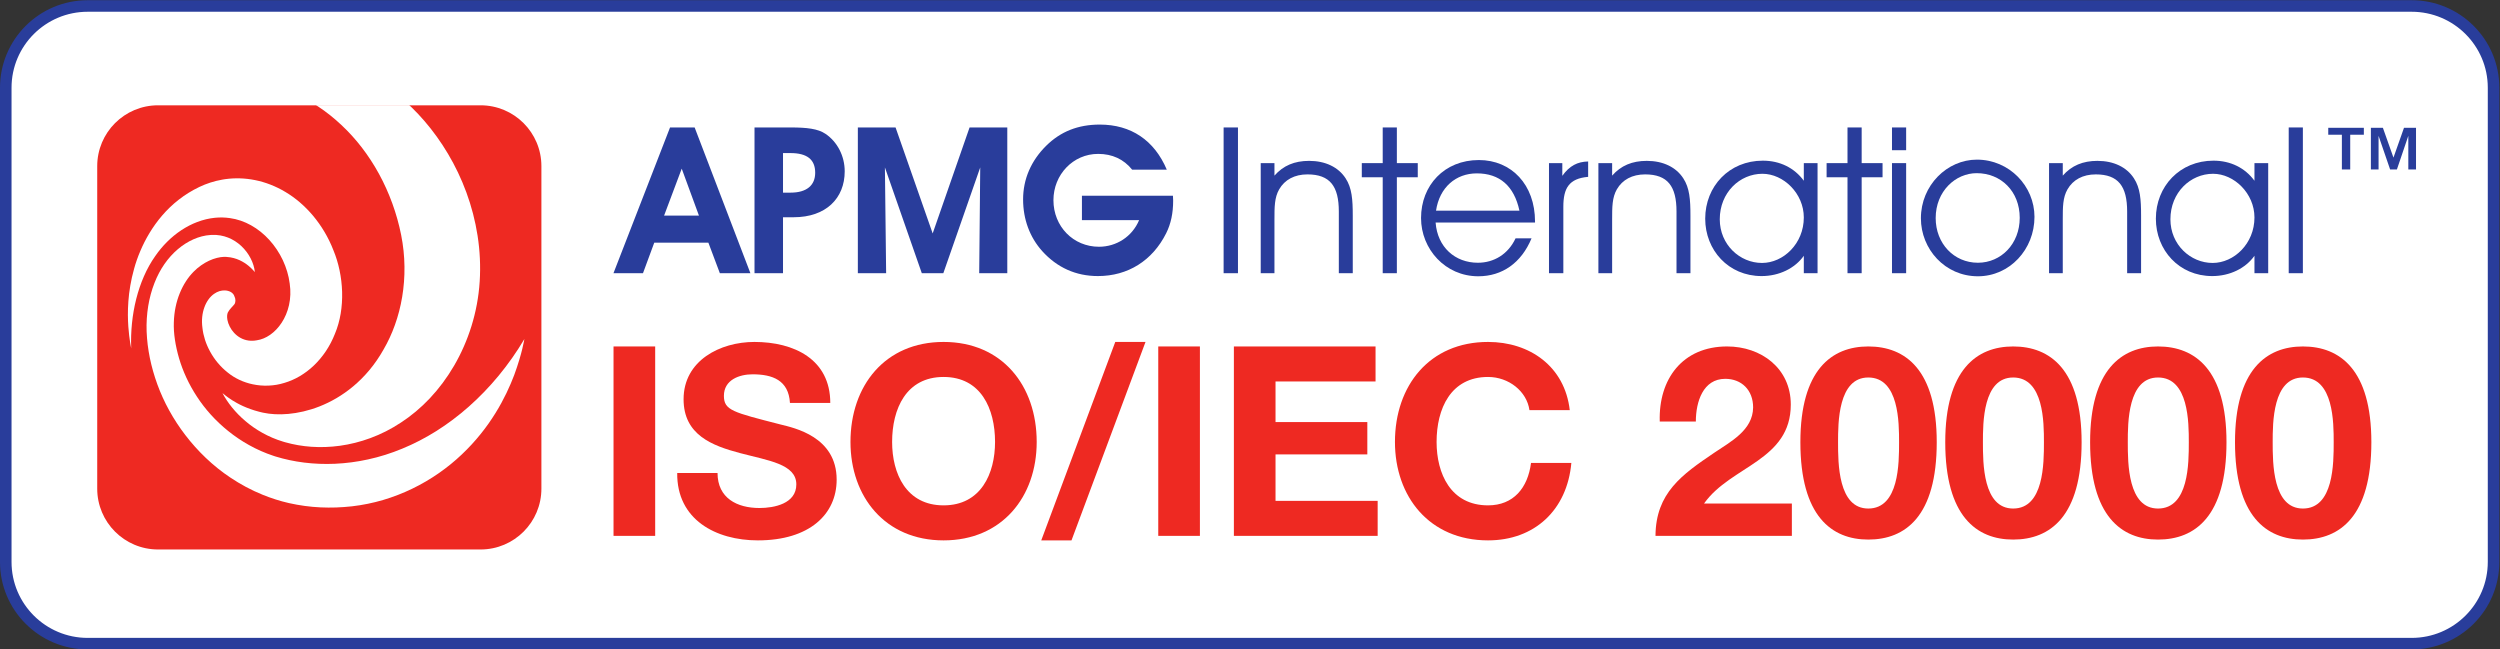 <?xml version="1.0" encoding="UTF-8" standalone="no"?>
<svg
   xmlns:dc="http://purl.org/dc/elements/1.1/"
   xmlns:cc="http://creativecommons.org/ns#"
   xmlns:rdf="http://www.w3.org/1999/02/22-rdf-syntax-ns#"
   xmlns:svg="http://www.w3.org/2000/svg"
   xmlns="http://www.w3.org/2000/svg"
   viewBox="0 0 288.867 75.04"
   height="75.04"
   width="288.867"
   xml:space="preserve"
   id="svg2"
   version="1.1"><rect x="0" y="0" width="288.867" height="75.04" fill="#333333" stroke="none"/><defs
     id="defs6"><clipPath
       id="clipPath86"
       clipPathUnits="userSpaceOnUse"><path
         id="path84"
         d="m 469.211,139.563 c 0,-29.133 -23.621,-52.754 -52.758,-52.754 H 136.934 c -29.141,0 -52.754,23.621 -52.754,52.754 v 279.519 c 0,29.141 23.613,52.754 52.754,52.754 h 279.519 c 29.137,0 52.758,-23.613 52.758,-52.754 z" /></clipPath></defs><g
     transform="matrix(1.333,0,0,-1.333,0,75.04)"
     id="g10"><g
       transform="scale(0.1)"
       id="g12"><path
         id="path14"
         style="fill:#ffffff;fill-opacity:1;fill-rule:nonzero;stroke:none"
         d="M 2161.46,75.859 C 2161.46,36.73 2129.66,5 2090.43,5 H 76.031 C 36.801,5 5,36.73 5,75.859 V 486.887 c 0,39.14 31.801,70.867 71.031,70.867 H 2090.43 c 39.23,0 71.03,-31.727 71.03,-70.867 V 75.859" /><path
         id="path16"
         style="fill:none;stroke:#293d9b;stroke-width:10;stroke-linecap:butt;stroke-linejoin:miter;stroke-miterlimit:4;stroke-dasharray:none;stroke-opacity:1"
         d="M 2161.46,75.859 C 2161.46,36.73 2129.66,5 2090.43,5 H 76.031 C 36.801,5 5,36.73 5,75.859 V 486.887 c 0,39.14 31.801,70.867 71.031,70.867 H 2090.43 c 39.23,0 71.03,-31.727 71.03,-70.867 z" /><path
         id="path18"
         style="fill:#293d9b;fill-opacity:1;fill-rule:nonzero;stroke:none"
         d="m 2065.53,452.164 9.17,-25.863 9.13,25.863 h 10.42 v -36.125 h -6.67 v 29.149 l -9.9,-29.149 h -5.87 l -10.02,29.149 v -29.149 h -6.66 v 36.125 z m -47.36,-6.019 v 6.019 h 30.86 v -6.019 h -11.82 v -30.106 h -7.23 v 30.106 h -11.81" /><path
         id="path20"
         style="fill:#293d9b;fill-opacity:1;fill-rule:nonzero;stroke:none"
         d="m 590.934,416.746 -15.286,-40.691 h 30.211 z m -33.586,-90.625 h -25.586 l 49.043,126.34 h 21.32 l 48.336,-126.34 h -26.477 l -9.953,26.477 h -46.906 l -9.777,-26.477" /><path
         id="path22"
         style="fill:#293d9b;fill-opacity:1;fill-rule:nonzero;stroke:none"
         d="m 685.309,395.957 c 14.031,0 21.316,6.398 21.316,17.234 0,11.555 -7.109,17.063 -21.496,17.063 h -6.399 v -34.297 z m -31.282,-69.836 v 126.34 h 31.457 c 13.68,0 23.457,-1.063 30.028,-5.508 10.304,-6.93 16.699,-19.187 16.699,-32.519 0,-23.454 -16.348,-39.801 -44.242,-39.801 h -9.239 v -48.512 h -24.703" /><path
         id="path24"
         style="fill:#293d9b;fill-opacity:1;fill-rule:nonzero;stroke:none"
         d="m 743.598,326.121 v 126.34 h 32.695 l 32.164,-91.863 31.988,91.863 h 32.696 v -126.34 h -24.348 l 0.891,91.692 -31.985,-91.692 h -18.66 l -31.984,91.692 1.066,-91.692 h -24.523" /><path
         id="path26"
         style="fill:#293d9b;fill-opacity:1;fill-rule:nonzero;stroke:none"
         d="m 1016.91,389.027 c 0,-10.839 -1.95,-20.082 -6.04,-28.254 -11.905,-23.808 -33.229,-37.136 -59.171,-37.136 -19.011,0 -35.355,7.285 -48.332,21.676 -10.656,11.91 -16.527,27.367 -16.527,44.781 0,17.594 6.933,33.582 20.078,46.554 12.441,12.258 27.547,18.301 46.379,18.301 27.012,0 47.263,-13.504 58.103,-39.09 h -30.029 c -7.285,9.063 -17.234,13.68 -29.492,13.68 -21.68,0 -38.738,-17.945 -38.738,-40.152 0,-22.746 17.234,-40.34 39.449,-40.34 15.101,0 28.781,8.707 34.828,23.101 h -49.582 v 21.141 h 78.894 c 0,-1.418 0.18,-2.84 0.18,-4.262" /><path
         id="path28"
         style="fill:#293d9b;fill-opacity:1;fill-rule:nonzero;stroke:none"
         d="m 1060.65,326.121 v 126.34 h 12.44 v -126.34 h -12.44" /><path
         id="path30"
         style="fill:#293d9b;fill-opacity:1;fill-rule:nonzero;stroke:none"
         d="m 1104.72,421.543 v -10.84 c 7.64,8.711 17.41,12.793 30.03,12.793 14.22,0 25.41,-5.508 31.63,-15.098 5.51,-8.355 6.22,-18.488 6.22,-32.343 v -49.934 h -12.08 v 53.488 c 0,21.856 -7.64,32.164 -27.19,32.164 -11.2,0 -19.72,-4.625 -24.52,-12.972 -4.09,-7.11 -4.09,-15.285 -4.09,-26.301 v -46.379 h -11.9 v 95.422 h 11.9" /><path
         id="path32"
         style="fill:#293d9b;fill-opacity:1;fill-rule:nonzero;stroke:none"
         d="m 1198.56,409.285 h -18.13 v 12.258 h 18.13 v 30.918 h 12.26 v -30.918 h 18.12 v -12.258 h -18.12 v -83.164 h -12.26 v 83.164" /><path
         id="path34"
         style="fill:#293d9b;fill-opacity:1;fill-rule:nonzero;stroke:none"
         d="m 1280.13,412.656 c -18.13,0 -32.34,-12.082 -35.36,-32.336 h 72.31 c -4.61,21.321 -17.06,32.336 -36.95,32.336 z m -35.72,-42.64 c 1.6,-21.325 16.88,-34.828 36.61,-34.828 14.03,0 26.29,7.464 32.69,21.144 h 13.86 c -8.88,-21.32 -25.41,-32.875 -46.2,-32.875 -28.61,0 -49.58,23.633 -49.58,50.469 0,28.429 20.26,50.285 50.11,50.285 28.26,0 48.69,-21.32 48.69,-53.309 0,-0.355 0,-0.531 0,-0.886 h -86.18" /><path
         id="path36"
         style="fill:#293d9b;fill-opacity:1;fill-rule:nonzero;stroke:none"
         d="m 1342.69,326.121 v 95.422 h 11.55 v -11.016 c 6.21,8.707 13.15,12.262 22.39,12.442 v -13.328 c -16.7,-1.422 -21.5,-9.953 -21.5,-25.946 v -57.574 h -12.44" /><path
         id="path38"
         style="fill:#293d9b;fill-opacity:1;fill-rule:nonzero;stroke:none"
         d="m 1397.43,421.543 v -10.84 c 7.63,8.711 17.41,12.793 30.03,12.793 14.21,0 25.41,-5.508 31.63,-15.098 5.5,-8.355 6.22,-18.488 6.22,-32.343 v -49.934 h -12.08 v 53.488 c 0,21.856 -7.65,32.164 -27.19,32.164 -11.2,0 -19.73,-4.625 -24.53,-12.972 -4.08,-7.11 -4.08,-15.285 -4.08,-26.301 v -46.379 h -11.91 v 95.422 h 11.91" /><path
         id="path40"
         style="fill:#293d9b;fill-opacity:1;fill-rule:nonzero;stroke:none"
         d="m 1527.69,412.305 c -19.54,0 -36.96,-16.172 -36.96,-39.45 0,-22.031 17.42,-37.843 36.6,-37.843 18.49,0 36.25,16.699 36.25,39.441 0,20.789 -17.59,37.852 -35.89,37.852 z m -0.71,-88.668 c -28.79,0 -48.87,22.562 -48.87,49.754 0,28.074 20.79,50.285 49.93,50.285 14.76,0 27.38,-6.215 35.54,-17.414 v 15.281 h 11.91 v -95.422 h -11.91 v 15.109 c -7.64,-10.839 -21.32,-17.593 -36.6,-17.593" /><path
         id="path42"
         style="fill:#293d9b;fill-opacity:1;fill-rule:nonzero;stroke:none"
         d="m 1601.45,409.285 h -18.12 v 12.258 h 18.12 v 30.918 h 12.27 v -30.918 h 18.11 v -12.258 h -18.11 v -83.164 h -12.27 v 83.164" /><path
         id="path44"
         style="fill:#293d9b;fill-opacity:1;fill-rule:nonzero;stroke:none"
         d="m 1640.01,421.543 h 12.27 v -95.422 h -12.27 z m 0,11.195 v 19.723 h 12.27 v -19.723 h -12.27" /><path
         id="path46"
         style="fill:#293d9b;fill-opacity:1;fill-rule:nonzero;stroke:none"
         d="m 1714.48,335.188 c 20.08,0 36.25,16.343 36.25,38.914 0,22.921 -16.17,38.734 -37.33,38.734 -18.3,0 -35.52,-15.641 -35.52,-38.91 0,-22.035 15.81,-38.738 36.6,-38.738 z m -0.89,89.378 c 28.25,0 49.93,-23.101 49.93,-49.578 0,-28.25 -21.5,-51.531 -49.04,-51.531 -28.62,0 -49.41,23.633 -49.41,50.289 0,28.609 22.75,50.82 48.52,50.82" /><path
         id="path48"
         style="fill:#293d9b;fill-opacity:1;fill-rule:nonzero;stroke:none"
         d="m 1788.05,421.543 v -10.84 c 7.65,8.711 17.42,12.793 30.03,12.793 14.22,0 25.41,-5.508 31.63,-15.098 5.51,-8.355 6.22,-18.488 6.22,-32.343 v -49.934 h -12.08 v 53.488 c 0,21.856 -7.64,32.164 -27.18,32.164 -11.2,0 -19.73,-4.625 -24.53,-12.972 -4.09,-7.11 -4.09,-15.285 -4.09,-26.301 v -46.379 h -11.9 v 95.422 h 11.9" /><path
         id="path50"
         style="fill:#293d9b;fill-opacity:1;fill-rule:nonzero;stroke:none"
         d="m 1918.32,412.305 c -19.55,0 -36.96,-16.172 -36.96,-39.45 0,-22.031 17.41,-37.843 36.6,-37.843 18.48,0 36.25,16.699 36.25,39.441 0,20.789 -17.59,37.852 -35.89,37.852 z m -0.72,-88.668 c -28.78,0 -48.85,22.562 -48.85,49.754 0,28.074 20.79,50.285 49.93,50.285 14.74,0 27.36,-6.215 35.53,-17.414 v 15.281 h 11.91 v -95.422 h -11.91 v 15.109 c -7.64,-10.839 -21.32,-17.593 -36.61,-17.593" /><path
         id="path52"
         style="fill:#293d9b;fill-opacity:1;fill-rule:nonzero;stroke:none"
         d="m 1983.9,452.461 h 12.27 v -126.34 h -12.27 v 126.34" /><path
         id="path54"
         style="fill:#ee2922;fill-opacity:1;fill-rule:nonzero;stroke:none"
         d="m 531.816,262.629 h 36.106 V 98.441 H 531.816 V 262.629" /><path
         id="path56"
         style="fill:#ee2922;fill-opacity:1;fill-rule:nonzero;stroke:none"
         d="m 621.977,152.941 c 0,-21.847 17.011,-30.351 36.328,-30.351 12.648,0 31.965,3.676 31.965,20.461 0,17.707 -24.606,20.699 -48.75,27.137 -24.372,6.437 -48.977,15.867 -48.977,46.675 0,33.578 31.73,49.676 61.398,49.676 34.258,0 65.762,-14.953 65.762,-52.891 H 684.75 c -1.145,19.774 -15.176,24.832 -32.422,24.832 -11.5,0 -24.832,-4.828 -24.832,-18.625 0,-12.648 7.817,-14.253 48.981,-24.835 11.957,-2.989 48.75,-10.579 48.75,-47.829 0,-30.121 -23.688,-52.66 -68.297,-52.66 -36.332,0 -70.367,17.942 -69.91,58.41 h 34.957" /><path
         id="path58"
         style="fill:#ee2922;fill-opacity:1;fill-rule:nonzero;stroke:none"
         d="m 817.914,124.887 c 32.43,0 44.613,27.593 44.613,54.957 0,28.746 -12.183,56.34 -44.613,56.34 -32.422,0 -44.609,-27.594 -44.609,-56.34 0,-27.364 12.187,-54.957 44.609,-54.957 z m 0,141.652 c 50.82,0 80.715,-37.945 80.715,-86.695 0,-47.367 -29.895,-85.313 -80.715,-85.313 -50.812,0 -80.707,37.946 -80.707,85.313 0,48.75 29.895,86.695 80.707,86.695" /><path
         id="path60"
         style="fill:#ee2922;fill-opacity:1;fill-rule:nonzero;stroke:none"
         d="m 966.734,266.539 h 26.215 L 928.793,94.531 h -26.215 l 64.156,172.008" /><path
         id="path62"
         style="fill:#ee2922;fill-opacity:1;fill-rule:nonzero;stroke:none"
         d="m 1004,262.629 h 36.1 V 98.441 H 1004 V 262.629" /><path
         id="path64"
         style="fill:#ee2922;fill-opacity:1;fill-rule:nonzero;stroke:none"
         d="m 1069.55,262.629 h 122.8 v -30.356 h -86.7 V 197.09 h 79.57 v -28.051 h -79.57 v -40.246 h 88.53 V 98.441 H 1069.55 V 262.629" /><path
         id="path66"
         style="fill:#ee2922;fill-opacity:1;fill-rule:nonzero;stroke:none"
         d="m 1325.75,207.438 c -2.3,16.328 -17.94,28.746 -35.88,28.746 -32.42,0 -44.61,-27.594 -44.61,-56.34 0,-27.364 12.19,-54.957 44.61,-54.957 22.08,0 34.5,15.176 37.25,36.793 h 34.96 c -3.68,-40.934 -31.97,-67.149 -72.21,-67.149 -50.81,0 -80.7,37.946 -80.7,85.313 0,48.75 29.89,86.695 80.7,86.695 36.11,0 66.46,-21.156 70.83,-59.101 h -34.95" /><path
         id="path68"
         style="fill:#ee2922;fill-opacity:1;fill-rule:nonzero;stroke:none"
         d="m 1438.7,197.551 c -1.16,36.789 19.77,65.078 58.4,65.078 29.44,0 55.19,-18.859 55.19,-50.363 0,-24.141 -12.87,-37.481 -28.74,-48.746 -15.87,-11.27 -34.73,-20.469 -46.45,-37.028 h 76.12 V 98.441 h -118.21 c 0.24,37.25 23,53.122 50.82,71.973 14.26,9.66 33.58,19.547 33.81,39.32 0,15.184 -10.11,24.836 -24.15,24.836 -19.31,0 -25.51,-20.004 -25.51,-37.019 h -31.28" /><path
         id="path70"
         style="fill:#ee2922;fill-opacity:1;fill-rule:nonzero;stroke:none"
         d="m 1619.47,122.129 c 26.68,0 26.68,39.32 26.68,57.484 0,16.789 0,56.11 -26.68,56.11 -26.21,0 -26.21,-39.321 -26.21,-56.11 0,-18.164 0,-57.484 26.21,-57.484 z m 0,140.5 c 32.2,0 59.33,-20.234 59.33,-83.016 0,-64.152 -27.13,-84.386 -59.33,-84.386 -31.73,0 -58.87,20.234 -58.87,84.386 0,62.782 27.14,83.016 58.87,83.016" /><path
         id="path72"
         style="fill:#ee2922;fill-opacity:1;fill-rule:nonzero;stroke:none"
         d="m 1745.04,122.129 c 26.68,0 26.68,39.32 26.68,57.484 0,16.789 0,56.11 -26.68,56.11 -26.21,0 -26.21,-39.321 -26.21,-56.11 0,-18.164 0,-57.484 26.21,-57.484 z m 0,140.5 c 32.2,0 59.34,-20.234 59.34,-83.016 0,-64.152 -27.14,-84.386 -59.34,-84.386 -31.72,0 -58.86,20.234 -58.86,84.386 0,62.782 27.14,83.016 58.86,83.016" /><path
         id="path74"
         style="fill:#ee2922;fill-opacity:1;fill-rule:nonzero;stroke:none"
         d="m 1870.62,122.129 c 26.68,0 26.68,39.32 26.68,57.484 0,16.789 0,56.11 -26.68,56.11 -26.21,0 -26.21,-39.321 -26.21,-56.11 0,-18.164 0,-57.484 26.21,-57.484 z m 0,140.5 c 32.2,0 59.34,-20.234 59.34,-83.016 0,-64.152 -27.14,-84.386 -59.34,-84.386 -31.73,0 -58.87,20.234 -58.87,84.386 0,62.782 27.14,83.016 58.87,83.016" /><path
         id="path76"
         style="fill:#ee2922;fill-opacity:1;fill-rule:nonzero;stroke:none"
         d="m 1996.21,122.129 c 26.68,0 26.68,39.32 26.68,57.484 0,16.789 0,56.11 -26.68,56.11 -26.21,0 -26.21,-39.321 -26.21,-56.11 0,-18.164 0,-57.484 26.21,-57.484 z m 0,140.5 c 32.19,0 59.33,-20.234 59.33,-83.016 0,-64.152 -27.14,-84.386 -59.33,-84.386 -31.73,0 -58.87,20.234 -58.87,84.386 0,62.782 27.14,83.016 58.87,83.016" /><path
         id="path78"
         style="fill:#ee2922;fill-opacity:1;fill-rule:nonzero;stroke:none"
         d="m 469.297,139.395 c 0,-29.141 -23.617,-52.754 -52.754,-52.754 H 137.02 c -29.133,0 -52.751,23.613 -52.751,52.754 v 279.511 c 0,29.141 23.617,52.758 52.751,52.758 h 279.523 c 29.137,0 52.754,-23.617 52.754,-52.758 V 139.395" /><g
         id="g80"><g
           clip-path="url(#clipPath86)"
           id="g82"><path
             id="path88"
             style="fill:#ffffff;fill-opacity:1;fill-rule:nonzero;stroke:none"
             d="m 182.426,506.504 c -3.41,-1.391 -6.602,-2.816 -9.567,-4.246 -2.921,-1.406 -5.648,-2.813 -8.164,-4.195 -2.472,-1.379 -4.738,-2.715 -6.824,-4 -2.051,-1.278 -3.918,-2.5 -5.582,-3.633 -1.504,-1.032 -2.848,-1.992 -4.031,-2.867 -1.18,-0.868 -2.207,-1.661 -3.078,-2.329 -0.867,-0.679 -1.582,-1.25 -2.129,-1.687 -0.547,-0.442 -0.957,-0.754 -1.188,-0.918 0.282,0.117 0.559,0.226 0.836,0.34 0.285,0.117 0.563,0.234 0.84,0.344 0.289,0.109 0.563,0.222 0.852,0.339 0.273,0.11 0.566,0.219 0.847,0.332 4.961,1.934 10.117,3.653 15.403,5.11 5.418,1.492 11,2.715 16.687,3.601 5.84,0.918 11.809,1.477 17.852,1.633 6.211,0.16 12.5,-0.113 18.82,-0.879 6.902,-0.777 13.828,-2.117 20.707,-4.019 7.074,-1.95 14.098,-4.504 20.973,-7.641 7.078,-3.223 13.992,-7.082 20.664,-11.551 6.844,-4.578 13.386,-9.789 19.554,-15.621 6.352,-5.906 12.25,-12.429 17.68,-19.461 5.516,-7.172 10.508,-14.843 14.93,-22.91 4.48,-8.203 8.344,-16.773 11.555,-25.609 3.253,-8.942 5.82,-18.102 7.667,-27.364 1.821,-9.144 2.762,-18.296 2.879,-27.3 0.129,-9.02 -0.57,-17.856 -1.992,-26.387 -1.41,-8.477 -3.543,-16.633 -6.293,-24.316 -2.715,-7.618 -6.035,-14.739 -9.859,-21.305 -7.41,-13.188 -16.488,-23.703 -26.254,-31.875 -9.434,-7.91 -19.449,-13.578 -29.246,-17.445 -9.461,-3.715 -18.719,-5.75 -27.137,-6.504 -8.133,-0.735 -15.527,-0.262 -21.629,1.058 -0.312,0.055 -0.636,0.133 -0.941,0.207 -0.32,0.063 -0.617,0.141 -0.942,0.219 -0.296,0.066 -0.609,0.141 -0.906,0.227 -0.297,0.066 -0.597,0.144 -0.894,0.222 -2.676,0.688 -5.161,1.461 -7.477,2.289 -2.289,0.828 -4.398,1.676 -6.359,2.567 -1.934,0.867 -3.7,1.765 -5.313,2.66 -1.601,0.867 -3.043,1.73 -4.336,2.558 -1.281,0.817 -2.402,1.594 -3.386,2.313 -0.981,0.699 -1.801,1.336 -2.481,1.859 -0.66,0.543 -1.195,0.973 -1.566,1.282 -0.375,0.312 -0.594,0.488 -0.684,0.507 h -0.008 c 0,0 0,0 -0.011,0 0,0 0,-0.007 0,-0.019 v 0 c 2.218,-4.149 4.964,-8.313 8.242,-12.34 3.312,-4.086 7.16,-8.051 11.504,-11.738 4.398,-3.766 9.347,-7.239 14.765,-10.246 5.539,-3.098 11.594,-5.727 18.125,-7.684 0.16,-0.043 0.313,-0.098 0.481,-0.133 0.172,-0.054 0.32,-0.105 0.492,-0.164 0.168,-0.039 0.328,-0.078 0.492,-0.133 0.156,-0.039 0.328,-0.089 0.488,-0.136 7.071,-1.996 14.571,-3.305 22.364,-3.848 8.019,-0.559 16.359,-0.297 24.824,0.875 8.73,1.211 17.59,3.395 26.367,6.641 9.055,3.339 18.02,7.824 26.594,13.527 8.859,5.769 17.234,12.785 24.922,20.926 7.859,8.347 14.945,17.824 21.023,28.242 6.203,10.629 11.309,22.164 15.098,34.379 3.828,12.359 6.281,25.308 7.129,38.574 0.871,13.434 0.195,26.773 -1.817,39.801 -2.015,12.961 -5.312,25.527 -9.715,37.515 -4.355,11.84 -9.726,23.047 -15.937,33.481 -6.086,10.254 -12.914,19.719 -20.305,28.301 -7.246,8.453 -15.047,15.976 -23.191,22.59 -7.93,6.425 -16.172,11.972 -24.543,16.668 -8.125,4.57 -16.367,8.332 -24.574,11.324 -7.965,2.91 -15.879,5.101 -23.629,6.617 -7.539,1.523 -14.906,2.441 -22.035,2.844 -6.93,0.386 -13.629,0.304 -20.043,-0.16 -6.27,-0.458 -12.25,-1.278 -17.922,-2.372 -5.531,-1.066 -10.781,-2.402 -15.688,-3.906 -1.254,-0.402 -2.504,-0.808 -3.734,-1.222 -1.203,-0.411 -2.391,-0.825 -3.567,-1.247 -1.16,-0.421 -2.304,-0.843 -3.406,-1.273 -1.113,-0.43 -2.207,-0.859 -3.273,-1.289" /><path
             id="path90"
             style="fill:#ffffff;fill-opacity:1;fill-rule:nonzero;stroke:none"
             d="m 454.555,269.082 v 0 -0.012 0.012" /><path
             id="path92"
             style="fill:#ffffff;fill-opacity:1;fill-rule:nonzero;stroke:none"
             d="m 182.281,359.238 c -4.836,-0.324 -9.758,-1.601 -14.57,-3.718 -4.719,-2.082 -9.297,-4.973 -13.586,-8.61 -4.191,-3.558 -8.094,-7.851 -11.551,-12.801 -3.379,-4.863 -6.34,-10.398 -8.711,-16.55 -1.207,-3.075 -2.265,-6.305 -3.175,-9.633 -0.899,-3.324 -1.649,-6.754 -2.227,-10.278 -0.566,-3.523 -0.977,-7.136 -1.211,-10.808 -0.238,-3.664 -0.281,-7.414 -0.156,-11.203 0.156,-3.852 0.469,-7.668 0.918,-11.481 0.484,-3.82 1.105,-7.633 1.867,-11.441 0.785,-3.824 1.719,-7.637 2.793,-11.449 1.094,-3.825 2.324,-7.657 3.719,-11.493 2.804,-7.734 6.261,-15.3 10.281,-22.593 4.105,-7.453 8.812,-14.657 14.047,-21.457 5.359,-7 11.285,-13.614 17.672,-19.688 6.582,-6.277 13.683,-11.992 21.164,-16.969 2.191,-1.468 4.422,-2.882 6.675,-4.242 2.286,-1.371 4.586,-2.683 6.918,-3.933 2.344,-1.25 4.727,-2.438 7.129,-3.575 2.434,-1.132 4.879,-2.218 7.356,-3.214 1.836,-0.75 3.691,-1.465 5.555,-2.137 1.875,-0.68 3.769,-1.32 5.66,-1.926 1.898,-0.613 3.832,-1.172 5.738,-1.699 1.937,-0.543 3.875,-1.016 5.809,-1.465 4.695,-1.047 9.289,-1.875 13.808,-2.488 4.602,-0.625 9.137,-1.028 13.613,-1.242 4.571,-0.211 9.082,-0.235 13.586,-0.086 4.578,0.168 9.141,0.507 13.731,1.004 9.305,1.078 18.285,2.945 26.894,5.468 8.875,2.625 17.332,5.938 25.313,9.801 8.223,3.969 15.898,8.504 22.996,13.441 7.258,5.047 13.906,10.481 19.855,16.137 6.133,5.785 11.582,11.754 16.407,17.762 4.922,6.07 9.16,12.168 12.851,18.133 3.754,6.023 6.899,11.886 9.571,17.429 2.695,5.598 4.902,10.871 6.726,15.657 1.738,4.757 3.164,9.05 4.297,12.832 1.152,3.789 2.023,7.054 2.672,9.738 0.66,2.684 1.094,4.777 1.379,6.23 0.285,1.454 0.418,2.258 0.461,2.379 -6.641,-11.211 -14.121,-21.851 -22.313,-31.781 -8.019,-9.711 -16.676,-18.695 -25.89,-26.84 -8.965,-7.929 -18.403,-15.027 -28.223,-21.211 -9.543,-5.984 -19.383,-11.086 -29.492,-15.218 -9.707,-4.04 -19.629,-7.141 -29.559,-9.301 -9.59,-2.121 -19.195,-3.356 -28.652,-3.781 -9.141,-0.411 -18.145,-0.047 -26.906,1.046 -8.457,1.063 -16.688,2.813 -24.594,5.235 -0.156,0.047 -0.317,0.109 -0.469,0.152 -0.176,0.051 -0.332,0.109 -0.492,0.156 -0.16,0.039 -0.32,0.102 -0.469,0.161 -0.168,0.05 -0.328,0.093 -0.488,0.156 -7.434,2.453 -14.492,5.601 -21.133,9.304 -6.457,3.59 -12.52,7.715 -18.117,12.223 -5.469,4.391 -10.508,9.176 -15.063,14.215 -4.449,4.93 -8.461,10.144 -11.957,15.516 -1.789,2.707 -3.429,5.437 -4.972,8.203 -1.52,2.746 -2.93,5.508 -4.219,8.293 -1.277,2.761 -2.449,5.535 -3.496,8.316 -1.043,2.766 -1.973,5.551 -2.793,8.305 -0.809,2.781 -1.531,5.547 -2.137,8.277 -0.605,2.719 -1.105,5.406 -1.496,8.027 -0.391,2.629 -0.672,5.176 -0.828,7.665 -0.149,2.472 -0.188,4.886 -0.109,7.191 0.117,4.734 0.652,9.238 1.539,13.484 0.882,4.258 2.113,8.266 3.625,11.95 1.515,3.726 3.312,7.164 5.296,10.242 2,3.101 4.207,5.855 6.532,8.211 2.101,2.164 4.324,4.039 6.593,5.632 2.286,1.618 4.629,2.961 6.926,4.036 2.34,1.089 4.645,1.906 6.836,2.453 2.215,0.562 4.313,0.855 6.219,0.918 0.203,0 0.43,0 0.629,0 0.23,0 0.43,0 0.64,-0.012 0.2,-0.012 0.399,-0.02 0.606,-0.039 0.195,-0.012 0.398,-0.027 0.586,-0.051 2.078,-0.137 4.043,-0.473 5.859,-0.957 1.836,-0.476 3.543,-1.117 5.098,-1.824 1.562,-0.723 2.976,-1.524 4.258,-2.332 1.289,-0.82 2.402,-1.66 3.367,-2.438 0.969,-0.812 1.805,-1.574 2.512,-2.238 0.711,-0.684 1.289,-1.277 1.738,-1.781 0.469,-0.496 0.797,-0.899 1.027,-1.16 0.231,-0.282 0.34,-0.418 0.34,-0.418 v 0 0 0 c -0.371,3.925 -1.621,8.011 -3.641,11.922 -1.98,3.871 -4.71,7.531 -8.039,10.656 -3.293,3.094 -7.164,5.64 -11.515,7.359 -4.25,1.68 -8.953,2.539 -13.965,2.324 -0.117,0 -0.242,0 -0.356,-0.007 -0.132,0 -0.25,-0.012 -0.375,-0.024 -0.128,-0.008 -0.242,-0.008 -0.371,-0.012 -0.117,-0.015 -0.246,-0.015 -0.371,-0.035" /><path
             id="path94"
             style="fill:#ffffff;fill-opacity:1;fill-rule:nonzero;stroke:none"
             d="m 113.727,261.035 v -0.019 c 0,-0.02 0,-0.02 0,-0.02 v -0.012 c 0,-0.004 0,-0.007 0,-0.007 v 0 c 0,0 0,0.003 0,0.007 v 0.012 c 0,0 0,0.02 0,0.039" /><path
             id="path96"
             style="fill:#ffffff;fill-opacity:1;fill-rule:nonzero;stroke:none"
             d="m 192.66,407.23 c -1.758,-0.304 -3.504,-0.675 -5.222,-1.101 -1.719,-0.414 -3.407,-0.902 -5.071,-1.441 -1.648,-0.528 -3.269,-1.114 -4.867,-1.747 -1.586,-0.636 -3.145,-1.308 -4.668,-2.043 -1.664,-0.785 -3.293,-1.621 -4.863,-2.484 -1.567,-0.848 -3.102,-1.742 -4.586,-2.672 -1.473,-0.906 -2.918,-1.863 -4.336,-2.851 -1.406,-0.977 -2.781,-2.008 -4.145,-3.067 -5.347,-4.16 -10.121,-8.801 -14.351,-13.707 -4.141,-4.808 -7.778,-9.906 -10.938,-15.121 -3.113,-5.129 -5.773,-10.398 -7.996,-15.648 -2.219,-5.188 -4.012,-10.368 -5.39,-15.407 -1.426,-5.039 -2.5,-9.941 -3.305,-14.648 -0.797,-4.684 -1.336,-9.172 -1.645,-13.43 -0.316,-4.242 -0.437,-8.246 -0.422,-11.945 0.02,-3.688 0.165,-7.086 0.379,-10.102 0.219,-2.882 0.481,-5.457 0.731,-7.703 0.265,-2.254 0.547,-4.172 0.793,-5.765 0.254,-1.582 0.48,-2.825 0.64,-3.719 0.176,-0.891 0.293,-1.438 0.329,-1.594 -0.293,7.348 -0.039,14.668 0.683,21.824 0.735,7.18 1.977,14.211 3.68,20.981 1.73,6.82 3.957,13.402 6.66,19.578 2.734,6.266 5.988,12.148 9.746,17.461 3.117,4.531 6.594,8.691 10.332,12.418 3.82,3.805 7.942,7.183 12.285,10.055 4.434,2.937 9.102,5.359 13.926,7.179 4.93,1.864 10.012,3.102 15.149,3.629 1.062,0.102 2.136,0.188 3.222,0.235 1.074,0.039 2.149,0.058 3.231,0.039 1.086,-0.024 2.168,-0.071 3.261,-0.164 1.086,-0.086 2.172,-0.207 3.262,-0.364 6.504,-0.886 12.715,-3.054 18.441,-6.25 5.875,-3.269 11.219,-7.601 15.864,-12.707 4.719,-5.199 8.683,-11.16 11.695,-17.554 3.035,-6.481 5.086,-13.34 5.953,-20.215 0.988,-6.653 0.684,-12.989 -0.605,-18.758 -1.282,-5.746 -3.532,-10.91 -6.395,-15.277 -2.832,-4.336 -6.281,-7.864 -10,-10.457 -3.672,-2.551 -7.617,-4.165 -11.515,-4.719 -0.629,-0.121 -1.25,-0.219 -1.864,-0.278 -0.605,-0.07 -1.207,-0.113 -1.797,-0.125 -0.589,-0.015 -1.164,-0.015 -1.738,0.024 -0.566,0.031 -1.125,0.074 -1.66,0.144 -2.648,0.348 -5.031,1.18 -7.164,2.375 -2.09,1.157 -3.926,2.657 -5.484,4.344 -1.543,1.676 -2.813,3.535 -3.77,5.442 -0.965,1.89 -1.641,3.835 -1.992,5.691 -0.262,1.5 -0.336,2.773 -0.254,3.84 0.09,1.078 0.309,1.961 0.633,2.676 1.457,2.898 4.613,5.628 5.89,7.371 0.45,0.925 0.696,2.031 0.661,3.191 -0.032,1.176 -0.325,2.402 -0.954,3.621 -0.238,0.727 -0.609,1.379 -1.117,1.957 -0.504,0.586 -1.125,1.106 -1.84,1.531 -0.711,0.422 -1.515,0.758 -2.382,0.993 -0.872,0.25 -1.809,0.39 -2.782,0.433 -0.75,0.024 -1.535,0 -2.328,-0.101 -0.789,-0.102 -1.597,-0.27 -2.39,-0.512 -0.805,-0.242 -1.614,-0.566 -2.403,-0.969 -0.789,-0.387 -1.562,-0.855 -2.324,-1.41 -1.727,-1.184 -3.352,-2.797 -4.766,-4.754 -1.418,-1.937 -2.632,-4.215 -3.566,-6.773 -0.938,-2.547 -1.609,-5.364 -1.922,-8.391 -0.316,-3.023 -0.266,-6.266 0.203,-9.644 0.371,-3.411 1.133,-6.883 2.235,-10.332 1.128,-3.458 2.621,-6.911 4.457,-10.239 1.836,-3.347 4.039,-6.609 6.566,-9.636 2.574,-3.055 5.465,-5.918 8.688,-8.45 1.542,-1.254 3.152,-2.406 4.832,-3.457 1.695,-1.051 3.453,-2.004 5.265,-2.859 1.817,-0.856 3.692,-1.602 5.613,-2.231 1.926,-0.652 3.907,-1.199 5.93,-1.613 2.207,-0.469 4.453,-0.797 6.738,-1 2.297,-0.195 4.618,-0.254 6.934,-0.144 2.332,0.093 4.668,0.347 7,0.73 2.324,0.414 4.645,0.961 6.922,1.676 4.484,1.336 8.898,3.246 13.094,5.719 4.277,2.504 8.355,5.562 12.132,9.144 3.829,3.637 7.348,7.77 10.45,12.387 3.14,4.664 5.832,9.769 7.988,15.269 2.301,5.45 3.937,11.332 4.973,17.45 1.023,6.136 1.425,12.496 1.254,18.859 -0.192,6.355 -0.95,12.691 -2.243,18.812 -1.277,6.09 -3.074,11.954 -5.34,17.375 -2.16,5.571 -4.765,10.899 -7.765,15.926 -2.949,4.965 -6.258,9.629 -9.863,13.926 -3.575,4.246 -7.411,8.125 -11.457,11.602 -4,3.418 -8.192,6.433 -12.528,9.004 -4.265,2.558 -8.64,4.687 -13.094,6.406 -4.367,1.695 -8.8,2.969 -13.242,3.867 -4.355,0.875 -8.722,1.367 -13.039,1.5 -4.23,0.125 -8.437,-0.094 -12.539,-0.664 -0.242,-0.031 -0.465,-0.063 -0.703,-0.094 -0.234,-0.039 -0.469,-0.074 -0.691,-0.117 -0.227,-0.027 -0.473,-0.066 -0.704,-0.106 -0.234,-0.039 -0.46,-0.082 -0.695,-0.125" /></g></g></g></g></svg>